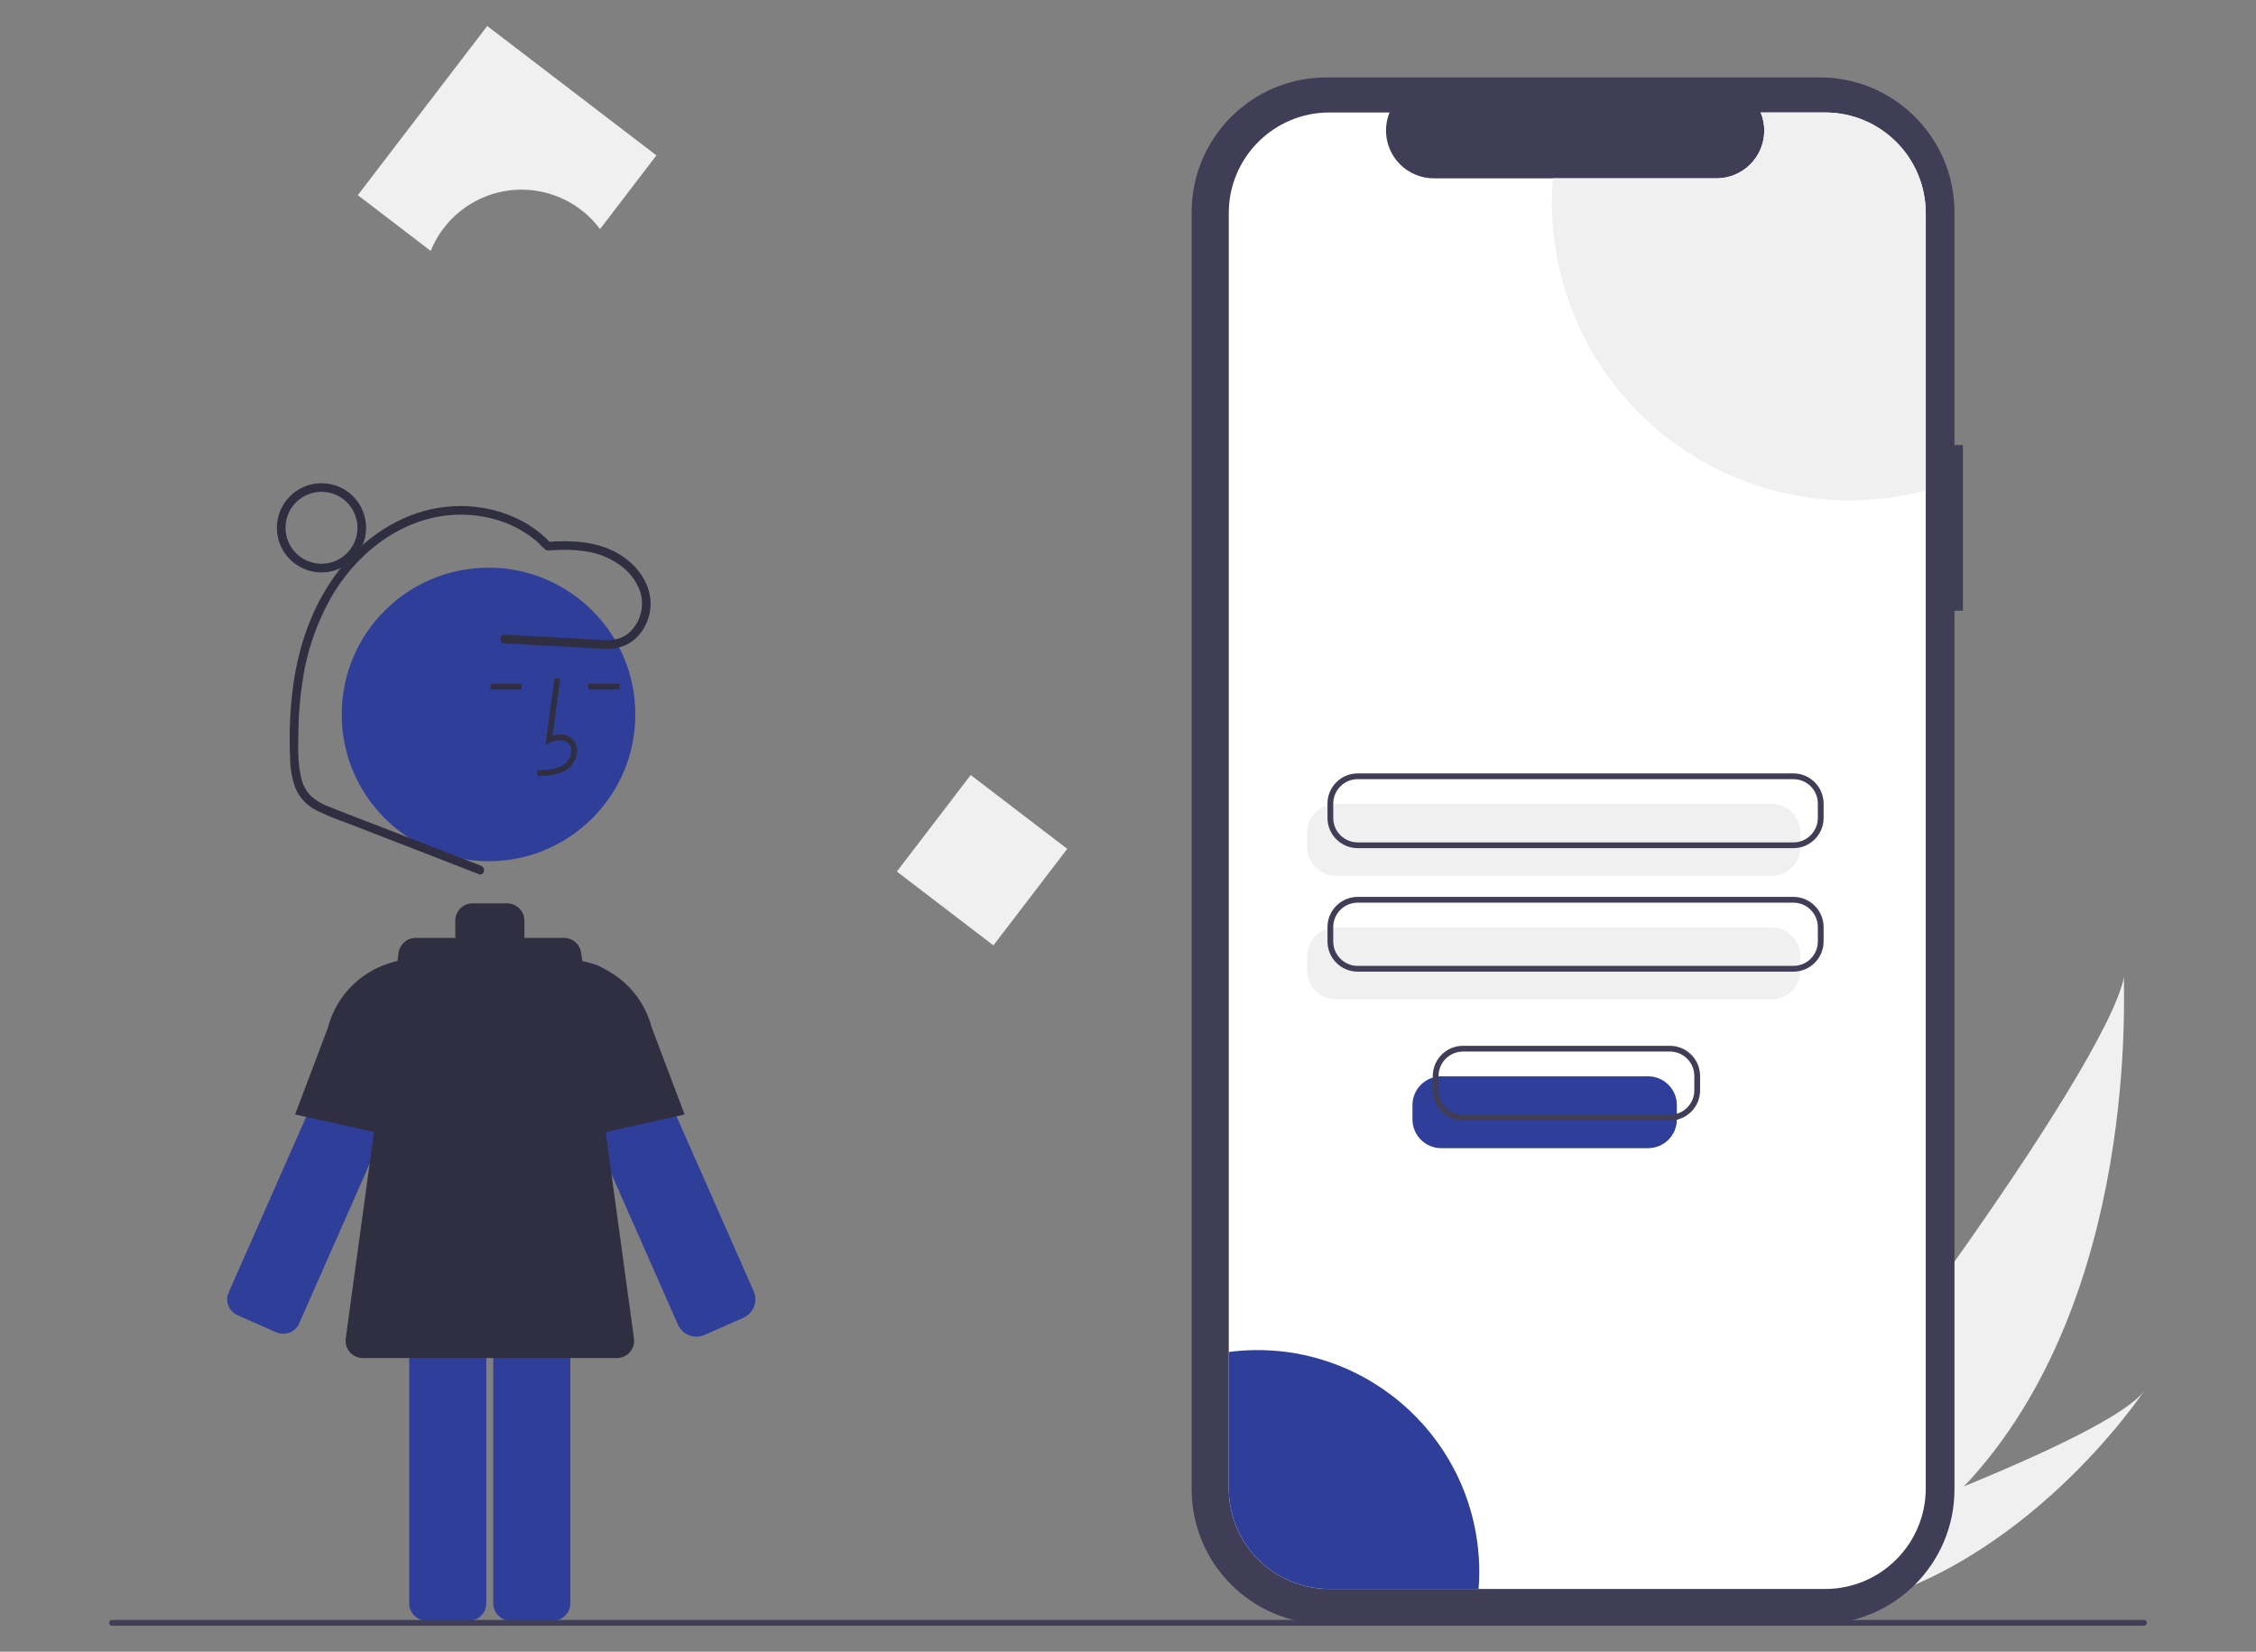 <?xml version="1.0" encoding="UTF-8"?>
<svg id="Layer_1" data-name="Layer 1" xmlns="http://www.w3.org/2000/svg" width="747" height="547" viewBox="0 0 747 547">
  <rect x="0" y="0" width="747" height="547" fill="#808080" stroke="none"/>
  <defs>
    <style>
      .cls-1 {
        fill: #fff;
      }

      .cls-2 {
        fill: #f1f0f0;
      }

      .cls-3 {
        fill: #302e41;
      }

      .cls-4 {
        fill: #403e56;
      }

      .cls-5 {
        fill: #2f3e99;
      }
    </style>
  </defs>
  <path id="b10fb2cf-c586-4c5f-9fbf-e678f5ffa3db-237" class="cls-2" d="m650.33,492.24c-12.94,13.85-27.76,25.81-44.03,35.52-.37.23-.75.44-1.13.67l-26.34-23.31c.28-.26.58-.55.91-.86,19.63-18.64,117.07-148.95,123.56-180.68-.45,2.64,5.86,106.32-52.97,168.67Z"/>
  <path id="a32c10c7-75df-4179-a648-6a8d2a687209-238" class="cls-2" d="m611.39,532.26c-.5.12-1,.23-1.51.33l-19.76-17.49c.39-.13.84-.29,1.35-.47,8.48-3,33.73-12.07,58.87-22.39,27-11.1,53.88-23.64,59.66-31.67-1.24,1.87-39.43,58.46-98.6,71.69Z"/>
  <path class="cls-4" d="m649.97,147.36h-2.81v-77.1c0-24.64-19.98-44.62-44.62-44.62h-163.34c-24.64,0-44.62,19.98-44.62,44.62v422.96c0,24.64,19.98,44.62,44.62,44.62h163.34c24.64,0,44.62-19.98,44.62-44.62V202.24h2.81v-54.88Z"/>
  <path class="cls-1" d="m637.65,70.57v422.34c0,18.4-14.92,33.32-33.32,33.32h-164.14c-18.4,0-33.32-14.91-33.32-33.31h0V70.57c0-18.4,14.91-33.31,33.31-33.32h19.92c-3.3,8.1.6,17.34,8.71,20.64,1.89.77,3.91,1.17,5.96,1.17h93.57c8.74,0,15.83-7.07,15.84-15.81,0-2.06-.4-4.09-1.18-6h21.31c18.4,0,33.32,14.9,33.33,33.3h0Z"/>
  <path class="cls-2" d="m586.6,290.04h-144.26c-5.26,0-9.52-4.27-9.53-9.53v-4.74c0-5.26,4.27-9.52,9.53-9.53h144.26c5.26,0,9.52,4.27,9.53,9.53v4.74c0,5.26-4.27,9.52-9.53,9.53Z"/>
  <path class="cls-2" d="m586.6,330.93h-144.26c-5.26,0-9.52-4.27-9.53-9.53v-4.74c0-5.26,4.27-9.52,9.53-9.53h144.26c5.26,0,9.52,4.27,9.53,9.53v4.74c0,5.26-4.27,9.52-9.53,9.53Z"/>
  <path class="cls-4" d="m593.82,280.89h-144.26c-5.52,0-10-4.48-10.01-10.01v-4.74c0-5.52,4.48-10,10.01-10.01h144.26c5.52,0,10,4.48,10.01,10.01v4.74c0,5.52-4.48,10-10.01,10.01Zm-144.26-22.85c-4.47,0-8.1,3.63-8.1,8.1v4.74c0,4.47,3.63,8.1,8.1,8.1h144.26c4.47,0,8.1-3.63,8.1-8.1v-4.74c0-4.47-3.63-8.1-8.1-8.1h-144.26Z"/>
  <path class="cls-4" d="m593.82,321.79h-144.26c-5.52,0-10-4.48-10.01-10.01v-4.74c0-5.52,4.48-10,10.01-10.01h144.26c5.52,0,10,4.48,10.01,10.01v4.74c0,5.52-4.48,10-10.01,10.01Zm-144.26-22.85c-4.47,0-8.1,3.63-8.1,8.1v4.74c0,4.47,3.63,8.1,8.1,8.1h144.26c4.47,0,8.1-3.63,8.1-8.1v-4.74c0-4.47-3.63-8.1-8.1-8.1h-144.26Z"/>
  <path class="cls-2" d="m637.65,70.57v91.87c-52.71,13.87-106.67-17.62-120.54-70.32-2.15-8.18-3.24-16.6-3.25-25.05,0-2.69.11-5.36.32-8h54.16c8.74,0,15.83-7.07,15.84-15.81,0-2.06-.4-4.09-1.18-6h21.31c18.4,0,33.32,14.9,33.33,33.3h0Z"/>
  <path class="cls-5" d="m489.81,520.49c0,1.94-.07,3.85-.23,5.74h-49.38c-18.4,0-33.32-14.91-33.32-33.31h0v-45.18c40.23-5.23,77.08,23.14,82.32,63.37.4,3.11.61,6.25.61,9.39h0Z"/>
  <path class="cls-5" d="m91.51,441.23c2.89,1.27,6.26-.04,7.54-2.92l44.49-100.83c2.84-6.44-.07-13.97-6.52-16.81-3.09-1.37-6.6-1.45-9.76-.22h0c-2.72,1.04-4.99,2.98-6.43,5.51-.23.4-.44.81-.62,1.23l-44.49,100.83c-1.28,2.89.03,6.26,2.92,7.54,0,0,0,0,0,0l12.87,5.68Z"/>
  <path class="cls-3" d="m141.71,378.87l-44-9.78,10.89-28.81c3.83-14.55,17.73-24.12,32.69-22.52l.42.05v61.06Z"/>
  <path class="cls-5" d="m230.59,442.67c-2.64,0-5.04-1.56-6.11-3.98l-44.49-100.83c-3.05-6.93.08-15.02,7.01-18.07,6.4-2.82,13.9-.37,17.4,5.68h0c.25.43.47.87.67,1.32l44.49,100.83c1.49,3.37-.04,7.31-3.41,8.8l-13.31,5.87h0c-.72.24-1.48.38-2.24.38Z"/>
  <path class="cls-5" d="m169.05,408.04c-3.16,0-5.71,2.56-5.72,5.72v117.24c0,3.16,2.56,5.71,5.72,5.72h14.07c3.16,0,5.71-2.56,5.72-5.72v-117.24c0-3.16-2.56-5.71-5.72-5.72h-14.07Z"/>
  <path class="cls-5" d="m141.23,408.04c-3.16,0-5.71,2.56-5.72,5.72v117.24c0,3.16,2.56,5.71,5.72,5.72h14.07c3.16,0,5.71-2.56,5.72-5.72v-117.24c0-3.16-2.56-5.71-5.72-5.72h-14.07Z"/>
  <circle class="cls-5" cx="161.76" cy="236.61" r="48.61"/>
  <path class="cls-3" d="m177.93,257.01c3.15-.09,7.07-.2,10.09-2.4,1.82-1.38,2.94-3.5,3.05-5.79.11-1.63-.55-3.21-1.77-4.28-1.58-1.33-3.88-1.65-6.36-.92l2.57-18.8-1.89-.26-3.02,22.1,1.58-.72c1.83-.84,4.34-1.27,5.9.05.78.7,1.18,1.72,1.1,2.76-.09,1.7-.92,3.27-2.27,4.32-2.35,1.72-5.48,1.94-9.02,2.04l.05,1.91Z"/>
  <rect class="cls-3" x="194.85" y="226.44" width="10.27" height="1.91"/>
  <rect class="cls-3" x="162.44" y="226.44" width="10.27" height="1.91"/>
  <path class="cls-3" d="m209.92,443.26l-17.49-127.71c-.39-2.83-2.81-4.94-5.67-4.94h-13.21c.06-.31.08-.63.09-.95v-4.77c0-3.16-2.56-5.72-5.72-5.72h-11.44c-3.16,0-5.72,2.56-5.72,5.72v4.77c0,.32.03.64.09.95h-13.21c-2.86,0-5.28,2.11-5.67,4.94l-17.49,127.71c-.43,3.13,1.76,6.01,4.89,6.44.26.04.52.05.78.05h84.1c3.16,0,5.72-2.56,5.72-5.72,0-.26-.02-.52-.05-.78Z"/>
  <path class="cls-3" d="m182.69,378.87v-61.06l.42-.05c14.98-1.6,28.89,7.99,32.7,22.57l10.88,28.76-44,9.78Z"/>
  <path class="cls-3" d="m159.31,286.73l-33.62-13.05c-5.5-2.13-11.03-4.2-16.49-6.41-2.34-.82-4.5-2.09-6.35-3.74-1.61-1.7-2.71-3.83-3.17-6.13-1.17-4.93-.96-10.32-.87-15.35.06-5.5.52-10.99,1.36-16.43,1.47-10.22,4.92-20.06,10.15-28.95,9.43-15.47,25.67-27.11,44.36-26.18,8.65.43,17.35,3.53,23.78,9.45.67.8,1.42,1.53,2.24,2.18.57.21,1.19.26,1.79.12.78-.05,1.57-.09,2.35-.12,2.73-.11,5.46,0,8.16.34,4.93.53,9.61,2.47,13.47,5.59,3.21,2.76,5.83,6.66,6.09,11,.26,4.03-1.36,7.96-4.4,10.63-4.01,3.38-9.73,2.19-14.55,1.94l-17.63-.93-8.93-.47c-1.84-.1-1.83,2.76,0,2.86l23.74,1.26c3.81.2,7.75.7,11.56.47,2.93-.13,5.73-1.26,7.94-3.2,4.1-3.77,5.92-9.41,4.8-14.87-1.22-5.85-5.58-10.69-10.68-13.57-6.94-3.92-15.24-4.29-23.01-3.71l1.01.42c-8.79-9.43-22.25-13.42-34.89-12.02-13.35,1.47-25.21,8.92-33.74,19.1-9.51,11.35-14.69,25.5-16.7,40.06-1.05,7.86-1.39,15.79-1.03,23.71-.01,3.49.58,6.96,1.77,10.25,1.35,3.2,3.79,5.81,6.89,7.38,3.55,1.71,7.2,3.21,10.93,4.49l12.39,4.81,24.33,9.44,6.19,2.4c1.72.67,2.46-2.1.76-2.76Z"/>
  <path class="cls-3" d="m106.45,189.57c-8.16,0-14.77-6.61-14.77-14.77s6.61-14.77,14.77-14.77,14.77,6.61,14.77,14.77h0c0,8.15-6.62,14.76-14.77,14.77Zm0-26.69c-6.58,0-11.91,5.33-11.91,11.91s5.33,11.91,11.91,11.91,11.91-5.33,11.91-11.91c0-6.58-5.34-11.91-11.91-11.91Z"/>
  <rect class="cls-2" x="305.05" y="264.75" width="40.25" height="40.25" transform="translate(-98.65 370.1) rotate(-52.59)"/>
  <path class="cls-2" d="m172.68,62.81c10.24,0,19.89,4.84,26,13.06l18.67-24.41-56.02-42.85-42.85,56.02,24.14,18.47c4.94-12.26,16.84-20.29,30.05-20.29Z"/>
  <path class="cls-4" d="m709.93,538.39H37.07c-.53,0-.95-.43-.95-.95s.43-.95.95-.95h672.87c.53,0,.95.43.95.95s-.43.95-.95.95Z"/>
  <path class="cls-5" d="m545.71,380.25h-68.49c-5.26,0-9.52-4.27-9.53-9.53v-4.74c0-5.26,4.27-9.52,9.53-9.53h68.49c5.26,0,9.52,4.27,9.53,9.53v4.74c0,5.26-4.27,9.52-9.53,9.53Z"/>
  <path class="cls-4" d="m552.92,371.1h-68.49c-5.52,0-10-4.48-10.01-10.01v-4.74c0-5.52,4.48-10,10.01-10.01h68.49c5.52,0,10,4.48,10.01,10.01v4.74c0,5.52-4.48,10-10.01,10.01Zm-68.49-22.85c-4.47,0-8.1,3.63-8.1,8.1v4.74c0,4.47,3.63,8.1,8.1,8.1h68.49c4.47,0,8.1-3.63,8.1-8.1v-4.74c0-4.47-3.63-8.1-8.1-8.1h-68.49Z"/>
</svg>